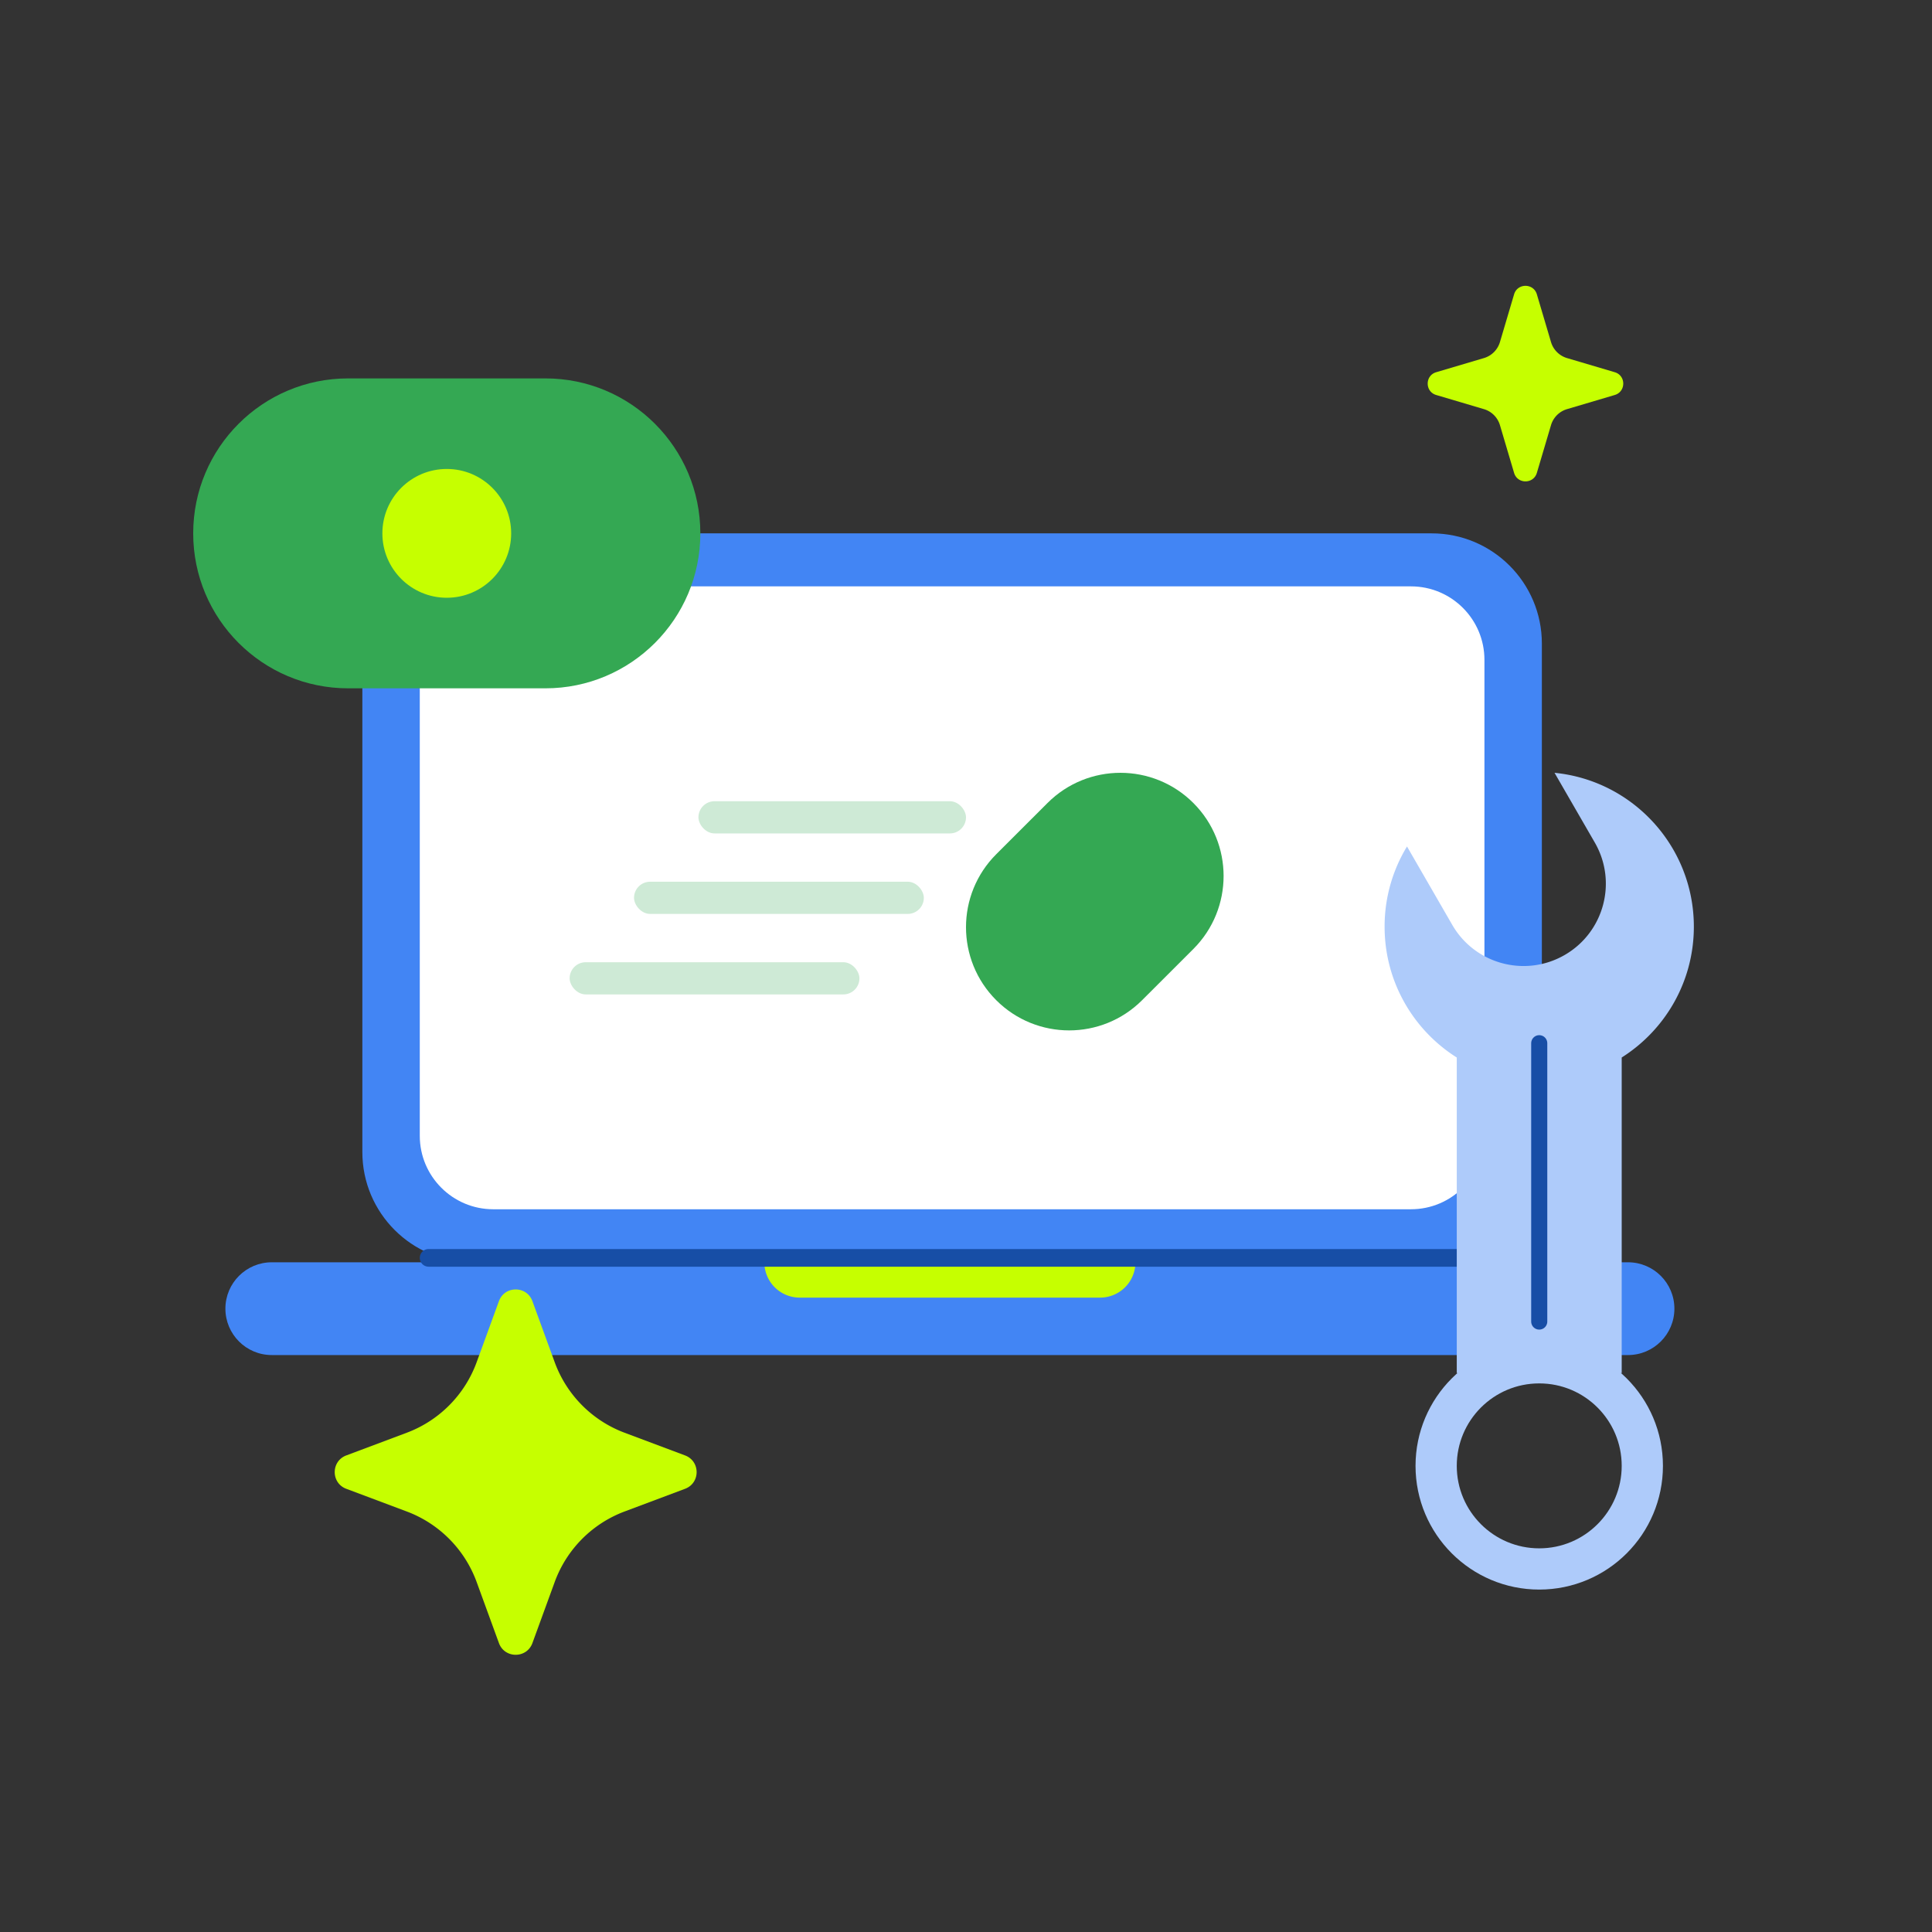 <svg xmlns="http://www.w3.org/2000/svg" width="480" height="480" fill="none"><rect width="100%" height="100%" fill="#333333" stroke="none"/><path fill="#4285F4" d="M90.025 159.898c0-15.125 12.261-27.386 27.386-27.386h238.276c15.125 0 27.386 12.261 27.386 27.386v126.325c0 15.125-12.261 27.386-27.386 27.386H117.411c-15.125 0-27.386-12.261-27.386-27.386V159.898Z"/><path fill="#fff" d="M104.293 163.939c0-10.083 8.174-18.257 18.257-18.257h227.997c10.083 0 18.258 8.174 18.258 18.257V282.18c0 10.084-8.175 18.258-18.258 18.258H122.55c-10.083 0-18.257-8.174-18.257-18.258V163.939Z"/><path fill="#4285F4" d="M56 325.134c0-6.364 5.16-11.524 11.524-11.524h336.952c6.364 0 11.524 5.16 11.524 11.524 0 6.365-5.16 11.525-11.524 11.525H67.524c-6.364 0-11.524-5.16-11.524-11.525Z"/><path fill="#C6FF00" d="M189.902 313.61h92.195a8.78 8.78 0 0 1-8.78 8.78h-74.634a8.78 8.78 0 0 1-8.781-8.78Z"/><path stroke="#174EA6" stroke-linecap="round" stroke-linejoin="round" stroke-width="4.39" d="M106.488 312.512h259.025"/><path fill="#34A853" d="M247.517 212.227c-10.015 10.007-10.024 26.239-.019 36.255 10.005 10.017 26.235 10.025 36.25.019l12.735-12.725c10.015-10.007 10.024-26.239.019-36.255-10.005-10.017-26.235-10.025-36.25-.019l-12.735 12.725Z"/><rect width="72" height="8" x="213.523" y="247.061" fill="#CEEAD6" rx="4" transform="rotate(-180 213.523 247.061)"/><rect width="66.477" height="8" x="240" y="207.061" fill="#CEEAD6" rx="4" transform="rotate(-180 240 207.061)"/><rect width="72" height="8" x="229.523" y="227.061" fill="#CEEAD6" rx="4" transform="rotate(-180 229.523 227.061)"/><path fill="#AECBFA" fill-rule="evenodd" d="M420.833 230.233c0-19.934-15.182-36.322-34.614-38.231l10.005 17.329c5.646 9.78 2.295 22.285-7.485 27.932-9.78 5.647-22.285 2.296-27.932-7.484l-11.242-19.472A38.238 38.238 0 0 0 344 230.233c0 13.686 7.156 25.7 17.93 32.505l-.001 78.403h40.978l.001-78.407c10.771-6.805 17.925-18.818 17.925-32.501Z" clip-rule="evenodd"/><path stroke="#AECBFA" stroke-width="10.245" d="M356.807 364.192c0 14.144 11.466 25.611 25.611 25.611 14.144 0 25.611-11.467 25.611-25.611 0-14.145-11.466-25.612-25.611-25.612-14.145 0-25.611 11.467-25.611 25.612Z"/><path stroke="#174EA6" stroke-linecap="round" stroke-width="4" d="m382.419 259.185-.001 69.151"/><path fill="#C6FF00" d="M123.958 323.268c1.416-3.879 6.903-3.879 8.319 0l5.539 15.176a29.517 29.517 0 0 0 17.359 17.515l15.026 5.638c3.83 1.437 3.83 6.854 0 8.291l-15.026 5.638a29.517 29.517 0 0 0-17.359 17.515l-5.539 15.176c-1.416 3.88-6.903 3.88-8.319 0l-5.539-15.176a29.52 29.52 0 0 0-17.359-17.515l-15.026-5.638c-3.83-1.437-3.83-6.854 0-8.291l15.026-5.638a29.52 29.52 0 0 0 17.359-17.515l5.539-15.176ZM376.17 73.127c.835-2.818 4.825-2.818 5.66 0l3.512 11.853a5.904 5.904 0 0 0 3.984 3.984l11.853 3.511c2.818.835 2.818 4.826 0 5.66l-11.853 3.513a5.905 5.905 0 0 0-3.984 3.983l-3.512 11.854c-.835 2.817-4.825 2.817-5.66 0l-3.512-11.854a5.905 5.905 0 0 0-3.983-3.983l-11.854-3.512c-2.818-.835-2.818-4.826 0-5.66l11.854-3.512a5.905 5.905 0 0 0 3.983-3.984l3.512-11.853Z"/><path fill="#34A853" d="M48 132.512c0-21.263 17.237-38.5 38.5-38.5h49c21.263 0 38.5 17.237 38.5 38.5s-17.237 38.5-38.5 38.5h-49c-21.263 0-38.5-17.237-38.5-38.5Z"/><circle cx="111" cy="132.512" r="16" fill="#C6FF00"/></svg>